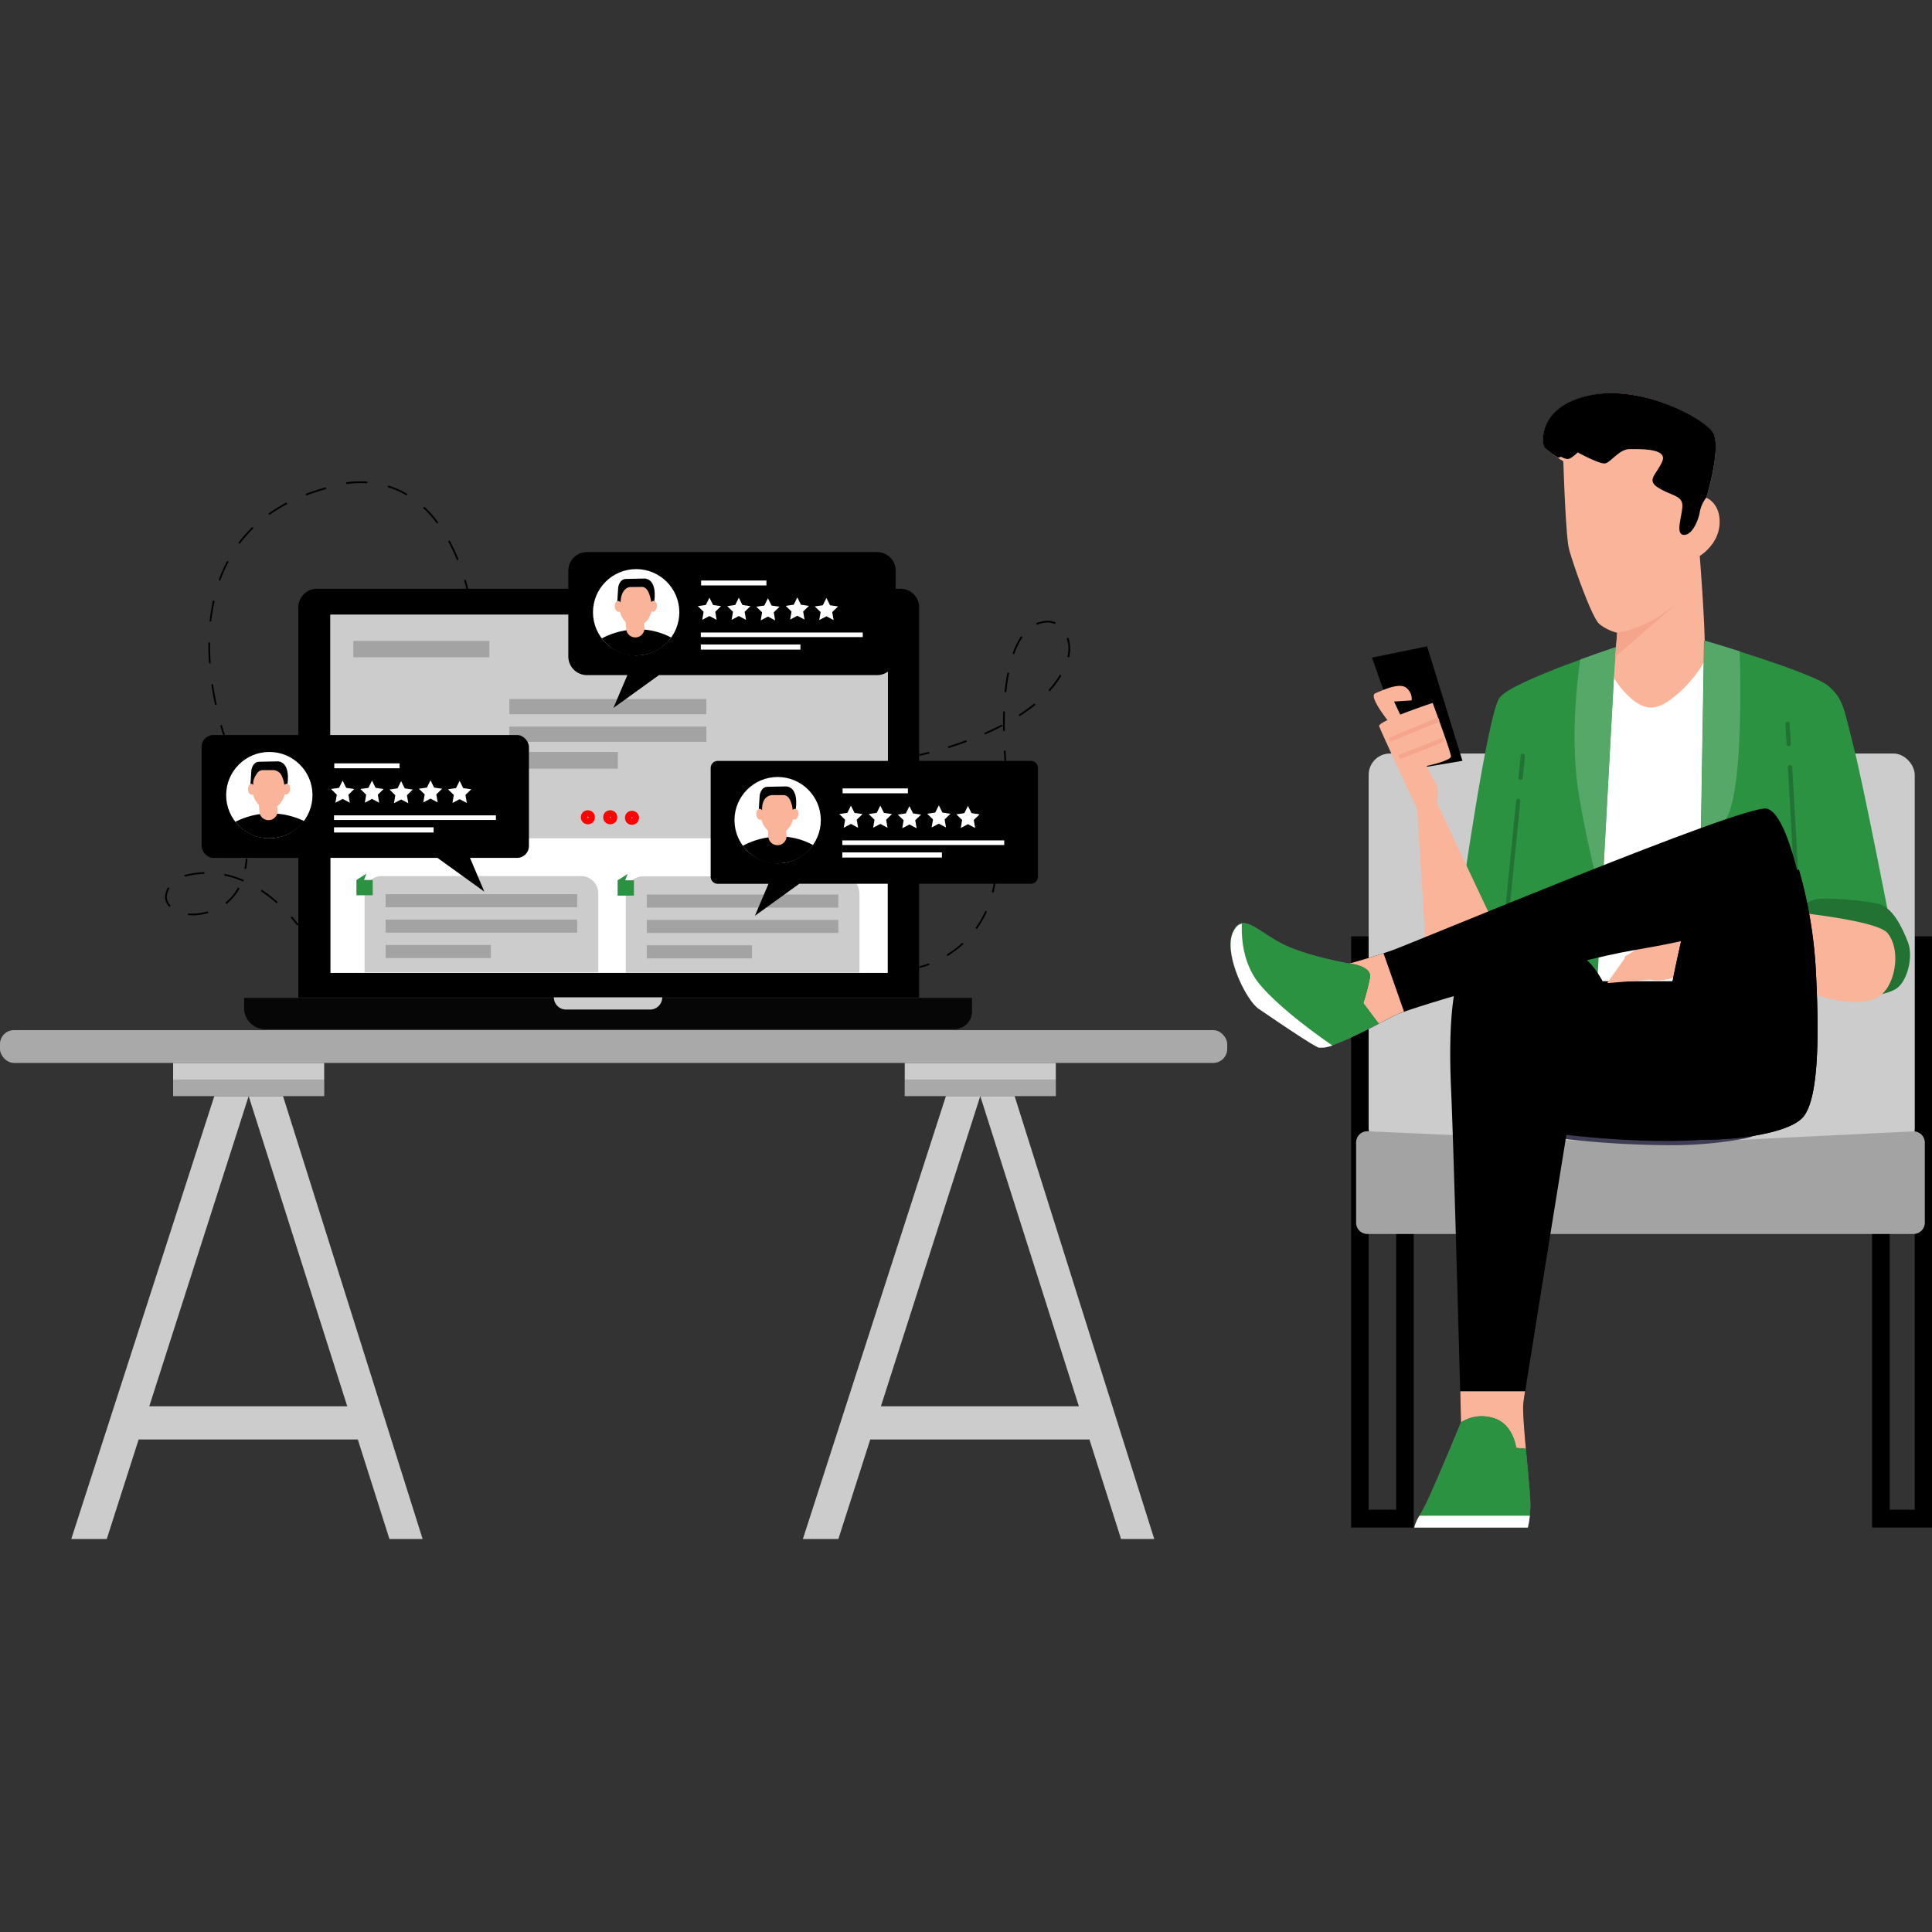 <svg xmlns="http://www.w3.org/2000/svg" width="500" height="500" data-name="Layer 1" viewBox="0 0 500 500"><rect x="0" y="0" width="500" height="500" fill="#333333" stroke="none"/><defs><clipPath id="a"><path d="M122.49 357h312.9v5.84a7.57 7.57 0 0 1-7.57 7.57H131.56a9.07 9.07 0 0 1-9.07-9.07z" data-name="SVGID" data-secondary="true"/></clipPath><clipPath id="b"><path d="M122.49 357h312.9v5.84a7.57 7.57 0 0 1-7.57 7.57H131.56a9.07 9.07 0 0 1-9.07-9.07z" fill="#231f20" data-name="SVGID"/></clipPath></defs><g transform="translate(-10.564 43.348) scale(.602)" stroke-width="1.661"><path fill="#ccc" d="M184.97 589.62h14.27L139.21 399.2h-29.52L48.18 589.62h15.26l61.01-190.42z"/><path fill="#ccc" d="m176.61 546.82-5.42-14.27H75.74l-3.94 14.27zm229.88-161.89h64.95v14.27h-64.95z"/><path fill="#231f20" opacity=".2" d="M406.49 392.07h64.95v7.13h-64.95z"/><path fill="#ccc" d="M499.49 589.62h14.27L453.73 399.2H424.2l-61.5 190.42h15.26l61.01-190.42z"/><path fill="#ccc" d="m491.12 546.82-5.41-14.27h-95.46l-3.93 14.27zM91.97 384.93h64.95v14.27H91.97z"/><path fill="#231f20" opacity=".2" d="M91.97 392.07h64.95v7.13H91.97z"/><rect x="17.55" y="370.85" width="527.57" height="14.08" rx="6.01" fill="#ccc"/><rect x="17.55" y="370.85" width="527.57" height="14.08" rx="6.01" fill="#231f20" opacity=".2"/><path d="M145.27 325.87s-1-1.39-2.74-3.42l.56-.48a43.45 43.45 0 0 1 2.79 3.48zm-45.1-4.38a15.39 15.39 0 0 1-1.8-.1l.08-.73a16.63 16.63 0 0 0 2.45.08 26.57 26.57 0 0 0 6-.94l.2.71a28 28 0 0 1-6.14 1zm-9.8-3.65a5.92 5.92 0 0 1-1.86-4.24 8 8 0 0 1 1.12-3.85c.05-.1.11-.19.17-.29l.63.37c-.05.1-.11.19-.16.28a7.27 7.27 0 0 0-1 3.49 5.18 5.18 0 0 0 1.64 3.72zm24.54-1.23-.45-.58a20.64 20.64 0 0 0 5.39-6.5l.65.35a21.36 21.36 0 0 1-5.59 6.73zm21.57-.27a61.8 61.8 0 0 0-6.82-5.25l.4-.61a60.22 60.22 0 0 1 6.9 5.31zM122.11 307a40.86 40.86 0 0 0-8.16-2.6l.15-.73a42.38 42.38 0 0 1 8.31 2.65zM97 304.9l-.21-.71.46-.12a38.32 38.32 0 0 1 8.18-1.16v.74a37.54 37.54 0 0 0-8 1.13zm26.35-3.33-.72-.14a43.71 43.71 0 0 0 .59-4.34l.73.06a42.47 42.47 0 0 1-.6 4.42zm-9.8-57.46s-.57-1.57-1.34-4.24l.71-.21c.77 2.65 1.32 4.18 1.33 4.2zM110 231.09c-.64-3-1.18-6-1.61-8.91l.73-.11c.43 3 1 5.93 1.6 8.87zm-2.59-17.91c-.2-2.72-.3-5.43-.3-8v-1h.74v1c0 2.6.1 5.28.29 8zm1-18-.74-.08a81.14 81.14 0 0 1 1.43-8.95l.72.15a79.89 79.89 0 0 0-1.46 8.85zm3.85-17.51-.69-.25a62.66 62.66 0 0 1 3.63-8.31l.65.34a64 64 0 0 0-3.64 8.19zM214 168.81a80.5 80.5 0 0 0-3.8-8.13l.65-.35a83.29 83.29 0 0 1 3.84 8.21zm-93.4-7-.59-.44a57.7 57.7 0 0 1 6-6.81l.52.53a56.26 56.26 0 0 0-5.95 6.75zm84.81-8.74a49.49 49.49 0 0 0-5.93-6.7l.51-.53a51 51 0 0 1 6 6.79zm-72-3.71-.43-.6a66.66 66.66 0 0 1 7.73-4.73l.34.66a65.09 65.09 0 0 0-7.66 4.7zm15.81-8.36-.26-.69c2.6-1 5.36-1.9 8.21-2.69l.36-.14.26.69-.37.15c-2.87.84-5.61 1.73-8.2 2.68zm43.12 0a38.06 38.06 0 0 0-8.16-3.61l.22-.71a38.31 38.31 0 0 1 8.31 3.69zm-25.87-4.93-.1-.73a44.1 44.1 0 0 1 9.09-.31l-.05.73a44 44 0 0 0-8.94.34zm51.75 45.56c-.38-1.44-.79-2.86-1.21-4.24l.7-.22c.43 1.39.84 2.83 1.22 4.27zm194.62 71.29-.15-.72s1.63-.33 4.29-1l.18.72c-2.68.67-4.31 1-4.32 1zm12.4-3.31-.22-.7c2.69-.84 5.36-1.75 7.93-2.7l.26.69c-2.59.96-5.21 1.87-7.97 2.71zm15.76-5.85-.3-.68c2.63-1.15 5.17-2.36 7.54-3.61l.35.65c-2.39 1.26-4.94 2.48-7.59 3.64zm7.76-1.51v-2.88c0-1.88 0-3.74.09-5.52h.74c-.06 1.77-.09 3.62-.09 5.49v2.87zm7.11-6.35-.4-.62a73.53 73.53 0 0 0 6.76-4.88l.47.57a73.18 73.18 0 0 1-6.82 4.93zm-5.73-10.36-.74-.07c.31-2.95.73-5.75 1.24-8.32l.73.15c-.51 2.54-.92 5.32-1.22 8.24zm18.69-.37-.55-.49a41 41 0 0 0 4.92-6.68l.63.38a41.21 41.21 0 0 1-4.99 6.79zm8.31-14.58-.72-.18a14.12 14.12 0 0 0 .45-3.53 13.75 13.75 0 0 0-.76-4.52l.69-.24a14.08 14.08 0 0 1 .81 4.76 15.09 15.09 0 0 1-.46 3.71zm-23.6-1.32-.7-.25a34 34 0 0 1 3.71-7.59l.61.42a32.67 32.67 0 0 0-3.61 7.42zm9.71-12.64-.28-.69a14 14 0 0 1 4.93-1.07 8.35 8.35 0 0 1 3.5.74l-.31.67a7.69 7.69 0 0 0-3.19-.67 12.35 12.35 0 0 0-4.64 1.02zm-13.86 58.49c-.12-1.51-.21-3-.3-4.42h.74q.12 2.15.3 4.41zm-36.55 89.02-.15-.72a33 33 0 0 0 4.17-1.29l.26.69a29.67 29.67 0 0 1-4.28 1.32zm12.03-5.14-.38-.63a45.17 45.17 0 0 0 6.79-5.11l.49.54a44.37 44.37 0 0 1-6.9 5.2zm12.64-11.66-.59-.43a41.7 41.7 0 0 0 4.24-7.35l.68.31a43.16 43.16 0 0 1-4.33 7.49zm7.15-15.62-.71-.18c.34-1.4.64-2.85.88-4.31l.73.12c-.24 1.48-.56 2.95-.9 4.37z" data-secondary="true"/><path d="M153.83 181.09h250.85a8 8 0 0 1 8 8v167.77H145.81V189.11a8 8 0 0 1 8.02-8.02z" data-secondary="true"/><path fill="#fff" d="M159.61 192.3h239.58v153.95H159.61z"/><path d="M294 304.74h85.59a7.43 7.43 0 0 1 7.43 7.43v34H286.56v-34a7.43 7.43 0 0 1 7.44-7.43z" fill="#ccc"/><path opacity=".2" d="M295.6 312.55h82.36v5.62H295.6zm0 10.91h82.36v5.62H295.6zm0 10.92h45.23V340H295.6z"/><path fill="#ccc" d="M159.61 192.3h239.58v96.08H159.61z"/><path d="M402.61 173.34v36.87a8 8 0 0 1-8 8h-93.78l-19.56 14.11 6-14.11h-17.39a8 8 0 0 1-8-8v-36.87a8 8 0 0 1 8-8h124.76a8 8 0 0 1 7.97 8z" data-secondary="true"/><path d="M402.61 173.34v36.87a8 8 0 0 1-8 8h-93.78l-19.56 14.11 6-14.11h-17.39a8 8 0 0 1-8-8v-36.87a8 8 0 0 1 8-8h124.76a8 8 0 0 1 7.97 8z" opacity=".2"/><circle cx="291.03" cy="191.21" r="18.56" fill="#fff"/><path d="M276.25 202.48s14.14-8.57 29.82-.42a17.65 17.65 0 0 1-15 7.68s-7.95 1.26-14.82-7.26z" data-secondary="true"/><path fill="#fff" d="M318.95 177.56h28.08v2.11h-28.08zm-.12 22.34h69.61v1.99h-69.61zm0 5.15h42.82v2.22h-42.82zm5.25-16.98 3.45.5-2.5 2.44.59 3.44-3.09-1.62-3.09 1.62.59-3.44-2.5-2.44 3.46-.5 1.54-3.13zm12.63 0 3.46.5-2.5 2.44.59 3.44-3.09-1.62-3.1 1.62.6-3.44-2.5-2.44 3.45-.5 1.55-3.13zm12.52.24 3.45.5-2.5 2.44.59 3.44-3.09-1.63-3.09 1.63.59-3.44-2.5-2.44 3.46-.5 1.54-3.13zm12.63-.35 3.46.5-2.5 2.43.59 3.45-3.09-1.63-3.09 1.63.59-3.45-2.5-2.43 3.45-.5 1.55-3.14zm12.52.23 3.45.5-2.5 2.44.6 3.44-3.1-1.63-3.09 1.63.59-3.44-2.5-2.44 3.46-.5 1.54-3.13z"/><path d="M463.76 258.13v46.77a3 3 0 0 1-3 3h-99.59l-19.07 13.77 5.84-13.75h-21.86a3 3 0 0 1-3-3v-46.79a3 3 0 0 1 3-3h134.66a3 3 0 0 1 3.02 3z" data-secondary="true"/><path d="M463.76 258.13v46.77a3 3 0 0 1-3 3h-99.59l-19.07 13.77 5.84-13.75h-21.86a3 3 0 0 1-3-3v-46.79a3 3 0 0 1 3-3h134.66a3 3 0 0 1 3.02 3z" opacity=".2"/><circle cx="351.86" cy="280.58" r="18.56" fill="#fff"/><path d="M336.89 291.61s14.45-8.78 30.13-.37c0 0-4.37 7.85-15.16 7.9 0 0-8.11 1.22-14.97-7.53z" data-secondary="true"/><path fill="#fff" d="M379.78 266.93h28.08v2.11h-28.08zm-.12 22.35h69.61v1.99h-69.61zm0 5.15h42.82v2.22h-42.82zm5.25-16.98 3.45.5-2.5 2.44.59 3.44-3.09-1.63-3.09 1.63.59-3.44-2.5-2.44 3.46-.5 1.54-3.13zm12.63 0 3.46.5-2.5 2.44.59 3.44-3.09-1.63-3.09 1.63.59-3.44-2.5-2.44 3.45-.5 1.55-3.13zm12.52.23 3.45.51-2.5 2.43.6 3.44-3.1-1.62-3.08 1.62.58-3.44-2.5-2.43 3.46-.51 1.54-3.13zm12.63-.35 3.46.5-2.5 2.44.59 3.44-3.09-1.62-3.09 1.62.59-3.44-2.5-2.44 3.45-.5 1.55-3.13zm12.52.24 3.46.5-2.5 2.43.59 3.45-3.09-1.63-3.09 1.63.59-3.45-2.5-2.43 3.45-.5 1.55-3.13z"/><path opacity=".2" d="M169.44 203.53h58.49v7.02h-58.49zm67.07 24.96h84.7v6.55h-84.7zm0 11.85h84.7v6.55h-84.7zm0 10.92h46.64v7.18h-46.64z"/><circle cx="270.28" cy="279.34" r="1.64" fill="none" stroke="#ff0303" stroke-miterlimit="10" stroke-width="2.76"/><circle cx="289.23" cy="279.57" r="1.64" fill="none" stroke="#ff0303" stroke-miterlimit="10" stroke-width="2.76"/><circle cx="279.88" cy="279.34" r="1.64" fill="none" stroke="#ff0303" stroke-miterlimit="10" stroke-width="2.76"/><path d="M181.71 304.6h85.59a7.43 7.43 0 0 1 7.43 7.43v34H174.28V312a7.43 7.43 0 0 1 7.43-7.4z" fill="#ccc"/><path opacity=".2" d="M183.32 312.4h82.36v5.62h-82.36zm0 10.92h82.36v5.62h-82.36zm0 10.92h45.23v5.62h-45.23z"/><path fill="#2b9241" data-primary="true" d="M170.78 312.87h7.01v-6.58h-3.76l1.04-2.71-4.29 2.71v1.01zm112.28.15h7.01v-6.58h-3.76l1.04-2.72-4.29 2.72v1z"/><path d="M122.49 357h312.9v5.84a7.57 7.57 0 0 1-7.57 7.57H131.56a9.07 9.07 0 0 1-9.07-9.07z" data-name="SVGID" data-secondary="true"/><g clip-path="url(#a)"><path d="M122.49 365.44h312.85a5 5 0 0 1-5 5H127.48a5 5 0 0 1-5-5z" opacity=".2" data-secondary="true"/></g><g opacity=".2"><path d="M122.49 357h312.9v5.84a7.57 7.57 0 0 1-7.57 7.57H131.56a9.07 9.07 0 0 1-9.07-9.07z" fill="#231f20" data-name="SVGID"/><g clip-path="url(#b)"><path d="M122.49 365.44h312.85a5 5 0 0 1-5 5H127.48a5 5 0 0 1-5-5z" fill="#231f20" opacity=".2"/></g></g><path d="M255.66 356.74h46.58A5.24 5.24 0 0 1 297 362h-36.11a5.24 5.24 0 0 1-5.24-5.24z" fill="#ccc"/><rect x="104.22" y="243.98" width="140.7" height="52.81" rx="5.08" data-secondary="true"/><rect x="104.22" y="243.98" width="140.7" height="52.81" rx="5.08" opacity=".2"/><circle cx="133.33" cy="269.82" r="18.56" fill="#fff"/><ellipse cx="133.14" cy="266.74" rx="7.14" ry="9.09" fill="#f9b499"/><path d="m125.22 265.14.39-6s.47-3.67 3.43-3.67l7.57-.16s5.85-.7 4.52 9.83l-1.32.23a15.52 15.52 0 0 0-1.17-3.93 4.22 4.22 0 0 0-3.83-2.38h-4.22a2.9 2.9 0 0 0-2.29 1.09c-1 1.32-2.45 3.63-1.67 5.77z" data-secondary="true"/><ellipse transform="rotate(-4.64 125.532 267.03)" cx="125.69" cy="267.32" rx="1.56" ry="2.34" fill="#f9b499"/><ellipse transform="rotate(-83.53 140.68 267.25)" cx="140.66" cy="267.25" rx="2.34" ry="1.56" fill="#f9b499"/><path d="M118.75 281.28a33.32 33.32 0 0 1 29.51-.32s-4.53 7.27-14.93 7.42a18 18 0 0 1-14.58-7.1z" data-secondary="true"/><path fill="#fff" d="M161.25 256.17h28.08v2.11h-28.08zm-.11 22.35h69.61v1.99h-69.61zm0 5.14h42.82v2.22h-42.82zm5.24-16.97 3.46.5-2.5 2.44.59 3.44-3.09-1.63-3.09 1.63.59-3.44-2.5-2.44 3.45-.5 1.55-3.13zm12.63 0 3.46.5-2.5 2.44.59 3.44-3.09-1.63-3.09 1.63.59-3.44-2.5-2.44 3.46-.5 1.54-3.13zm12.52.23 3.46.5-2.5 2.44.59 3.44-3.09-1.62-3.09 1.62.59-3.44-2.5-2.44 3.45-.5 1.55-3.13zm12.64-.35 3.45.5-2.5 2.44.59 3.44-3.09-1.63-3.09 1.63.59-3.44-2.5-2.44 3.46-.5 1.54-3.13zm12.51.23 3.46.51-2.5 2.43.59 3.44-3.09-1.62-3.09 1.62.59-3.44-2.5-2.43 3.45-.51 1.55-3.13z"/><path data-secondary="true" d="m203.86 295.52 21.89 15.77-6.86-16.12z"/><path opacity=".2" d="m203.86 295.52 21.89 15.77-6.86-16.12z"/><path d="m128.81 273.56.23 3.09a3.93 3.93 0 0 0 4 3.93 3.93 3.93 0 0 0 3.85-4l-.29-3.15z" fill="#f9b499"/><ellipse cx="351.66" cy="277.5" rx="7.14" ry="9.09" fill="#f9b499"/><path d="m347.62 284.33.23 3.09a3.92 3.92 0 0 0 4 3.92 3.92 3.92 0 0 0 3.85-4l-.29-3.15z" fill="#f9b499"/><path d="m343.75 275.9.39-6s.47-3.67 3.43-3.67l7.57-.15s5.84-.71 4.52 9.82l-1.33.24s-.53-6.29-3.85-6.33h-5s-4.62-.11-4.31 6.83z" data-secondary="true"/><ellipse transform="rotate(-4.64 343.896 277.856)" cx="344.22" cy="278.09" rx="1.56" ry="2.34" fill="#f9b499"/><ellipse transform="rotate(-83.53 359.216 278.009)" cx="359.19" cy="278.01" rx="2.34" ry="1.56" fill="#f9b499"/><ellipse cx="290.83" cy="188.13" rx="7.14" ry="9.09" fill="#f9b499"/><path d="m286.5 195 .24 3.09a3.93 3.93 0 0 0 4 3.93 3.94 3.94 0 0 0 3.86-4l-.3-3.15z" fill="#f9b499"/><path d="m282.92 186.53.39-6s.46-3.66 3.43-3.66l7.56-.16s5.85-.7 4.53 9.83l-1.33.23s-.77-6.78-4.2-6.46l-5.09.06s-3.8.3-3.89 6.95z" data-secondary="true"/><ellipse transform="rotate(-4.64 283.112 188.49)" cx="283.38" cy="188.71" rx="1.56" ry="2.34" fill="#f9b499"/><ellipse transform="rotate(-83.53 298.378 188.627)" cx="298.36" cy="188.63" rx="2.34" ry="1.56" fill="#f9b499"/><path data-secondary="true" d="M625.3 330.55h-7.52V577h-11.86V330.55h-7.52v254.14h26.9V577zm222.92 0h-7.53V577h-10.78V330.55h-7.54v254.14h25.85z"/><rect x="605.93" y="251.93" width="234.76" height="170.15" rx="9.15" fill="#ccc"/><path d="M840.14 458.46H605.38a4.83 4.83 0 0 1-4.83-4.83v-34.48a4.83 4.83 0 0 1 4.83-4.83l110.41 4.9q12.62.55 25.19 0l99.18-4.85a4.85 4.85 0 0 1 4.85 4.84v34.47a4.85 4.85 0 0 1-4.87 4.78z" fill="#ccc"/><path d="M840.14 458.46H605.38a4.83 4.83 0 0 1-4.83-4.83v-34.48a4.83 4.83 0 0 1 4.83-4.83l110.41 4.9q12.62.55 25.19 0l99.18-4.85a4.85 4.85 0 0 1 4.85 4.84v34.47a4.85 4.85 0 0 1-4.87 4.78z" opacity=".2"/><path d="m677.85 345 3 70.5s52.25 7.9 85.69 1.23 18.23-58.34 17.61-63.81a17.22 17.22 0 0 0-2.42-7.92z" data-secondary="true"/><path d="M733.74 420.3a408.45 408.45 0 0 1-53-3.88.91.91 0 0 1-.77-.88l-3-70.48a.87.87 0 0 1 .25-.68.92.92 0 0 1 .66-.29h103.88a.94.94 0 0 1 .73.37 17.88 17.88 0 0 1 2.61 8.35 24.87 24.87 0 0 0 .64 3.32c2 9.73 7.49 35.64-2.5 50.77a24.74 24.74 0 0 1-16.5 10.72 173.82 173.82 0 0 1-33 2.68zm-52-5.58c6.49.91 53.89 7.29 84.63 1.11a23 23 0 0 0 15.33-9.93c9.58-14.59 4.3-39.9 2.3-49.41-.34-1.64-.58-2.83-.65-3.48a18.52 18.52 0 0 0-2-7.09H678.8z" fill="#3f3d56"/><path fill="#fff" d="m711.83 210.44-15.11 139.38h60l-2.37-143.17-4.25-3.3-37.32 4.25z"/><path d="m713.73 205.7-2.37 13.71-7.1 129.93h-44.41l-14.16-34S657 235 662.22 227.91s51.51-22.21 51.51-22.21z" fill="#2b9241" data-primary="true"/><path d="m711.36 219.41 2.37-13.71s-7.62 2.5-17 5.93c-1.51 10.46-3.94 33.05-.46 53.61 2.9 17.12 7.3 34.64 10.14 45.58z" fill="#2b9241" data-primary="true"/><path d="m712.89 220 2.58-15s-8.31 2.74-18.57 6.51c-1.65 11.48-4.29 36.28-.5 58.85 3.17 18.79 8 38 11.06 50z" fill="#fff" opacity=".2"/><path d="M671.19 263.31h-.09a.91.91 0 0 1-.82-1l1-9.45a.93.93 0 0 1 1-.82.92.92 0 0 1 .82 1l-.95 9.44a.93.93 0 0 1-.96.83zm-6.14 60.95H665a.91.91 0 0 1-.8-1l5.14-51a.92.92 0 0 1 1-.8.88.88 0 0 1 .8 1L666 323.44a.9.9 0 0 1-.95.82z" opacity=".22"/><path d="M689.62 126.34s1 31.65 2.37 37.32 9.78 29.72 13.08 32.56a20.13 20.13 0 0 0 7.71 3.81l-1.42 19.38s7.56 12.76 16.06 12.76 21.26-15.6 22.68-19.85-1.83-45.32-1.83-45.32 8-4.72 8.52-13.69-5.67-11.34-5.67-11.34 6.62-21.73 2.82-27.88S723.72 93.27 701.07 98s-20.78 21.26-19.38 22.68c2.55 2.01 5.2 3.91 7.93 5.66z" fill="#f9b499"/><path d="M701 97.92c-22.68 4.72-20.78 21.26-19.38 22.68a57 57 0 0 0 5.75 4.15l1.35-.38a6 6 0 0 0 2.84.95c1.4 0 4.25-2.85 4.25-2.85s9.44 5.2 11.81 4.73 6.15-6.13 10.39-6.13 16.54-.47 14.17 5.2-7.07 8-1.82 11.34 9.91 3.3 10.39 7.07-3.32 12.76.47 13.24 6.62-6.62 7.08-9.92a14.1 14.1 0 0 1 2.84-6.15s6.62-21.73 2.83-27.87S723.64 93.27 701 97.92z" data-secondary="true"/><path d="M712.78 200a46.59 46.59 0 0 0 18-7.07 103.33 103.33 0 0 0 9.44-7.09l-28.35 24.57z" fill="#f4a58c"/><path d="m750.1 203.35-2.35 144.57 43.46.95 6.14-23.15 32.6-1.83s-11.34-58.57-15.59-75.11-4.26-20.33-10.94-26-53.32-19.43-53.32-19.43z" fill="#2b9241" data-primary="true"/><path d="M748.6 300.94a165.66 165.66 0 0 0 12-22.95c6.07-14.15 5.21-57.76 4.85-70-8.62-2.72-15.24-4.65-15.24-4.65z" fill="#2b9241" data-primary="true"/><path d="M748.6 300.94a165.66 165.66 0 0 0 12-22.95c6.07-14.15 5.21-57.76 4.85-70-8.62-2.72-15.24-4.65-15.24-4.65z" fill="#fff" opacity=".2"/><path d="M786.51 248.8a.9.9 0 0 1-.92-.86l-.49-8.64a.9.9 0 0 1 .84-1 .86.86 0 0 1 1 .74v.12l.48 8.62a.9.9 0 0 1-.82 1h-.07zm4.22 74.98a.9.9 0 0 1-.91-.85l-3.64-65.05a.91.91 0 0 1 .85-.95.86.86 0 0 1 1 .74.49.49 0 0 1 0 .12l3.65 65a.91.91 0 0 1-.86.94z" opacity=".22"/><path d="M787.2 321.09s6.36-5.57 11.14-6.5 19.89.52 26.32 1.83 10.65 10.32 13.11 16.64-.36 17.41-5.47 20.24-14.8 3.46-14.8 3.46z" fill="#2b9241" data-primary="true"/><path d="M787.2 321.09s6.36-5.57 11.14-6.5 19.89.52 26.32 1.83 10.65 10.32 13.11 16.64-.36 17.41-5.47 20.24-14.8 3.46-14.8 3.46z" opacity=".22"/><path d="M829 329.13c-5.47-6.77-57.73-10.76-57.73-10.76-10.25-.89-20.06-1.71-21.33-1.71-3 0-29.48 20.47-33 22a1.35 1.35 0 0 0-1 1.42l-7.47 10.56 18.78-1.53c5.72 1.44 14-2.15 16.18-3.47 2.5-1.49 10.94-10 10.94-10l38.5 16.36a25.19 25.19 0 0 0 2.53 2.08c5 3.37 20.44 6.58 28.46 3.17s11.61-20.1 5.14-28.12z" fill="#f9b499"/><path d="M739.23 410s-3-4.25-7.29-15.81 11.54-75.35 11.54-75.35l47.4-17a194.78 194.78 0 0 1 7.29 43.16c1.22 23.71 1.83 54.7-5.47 63.21s-39.5 10.94-48.62 9.12" data-secondary="true"/><path d="M739.23 410s-3-4.25-7.29-15.81 11.54-75.35 11.54-75.35l47.4-17a194.78 194.78 0 0 1 7.29 43.16c1.22 23.71 1.83 54.7-5.47 63.21s-39.5 10.94-48.62 9.12M631.05 205.85l-23.7 4.86 17.03 48.01 21.87-3.65z" data-secondary="true"/><path d="M617.34 241.71s-12.11-14.13-8.57-15.65 10.08-4.54 13.13-2.53a6 6 0 0 1 2.51 5.56l-7.56.49 5 10.61z" fill="#f9b499"/><path d="M633.45 230.18s-23.7 7.81-23 10 16.31 35.63 16.31 35.63l4.09 64.55 29.31-14.47-24.86-52.66s1.13-5.94-.73-8.92a72.33 72.33 0 0 1-3.65-7.05s10.39-2.23 10.39-4.09-7.86-22.99-7.86-22.99z" fill="#f9b499"/><path d="M615.64 246.68a.89.89 0 0 1-.85-.56.92.92 0 0 1 .5-1.19l19.71-8.16a.92.92 0 0 1 1.2.49.94.94 0 0 1-.49 1.2L616 246.61a.71.71 0 0 1-.36.07zm4.09 7.42a.91.91 0 0 1-.35-1.75l17.81-7a.91.91 0 1 1 .68 1.69l-17.82 7.06a.86.86 0 0 1-.32 0z" fill="#f4a58c"/><path d="M794 320.05s-7.07-42.52-17-44.42-151.66 57.65-161.1 60.95-18.44 5.64-18.44 5.64-19.36-3.3-29.75-9S551.2 320 547.4 329s5.67 28.82 11.34 32.61 21.28 14.59 25.53 16.54 25.52-9.94 33.07-13.71 77.48-23.7 102.09-27.87 47.24-9.45 57.63-17" data-secondary="true"/><path d="m621.15 362.94-8.83-25.14c-8 2.65-14.84 4.45-14.84 4.45s-19.36-3.3-29.75-9-16.53-13.2-20.33-4.25 5.67 28.82 11.34 32.61 21.28 14.59 25.53 16.54 25.52-9.94 33.07-13.71a40.12 40.12 0 0 1 3.81-1.5z" fill="#f9b499"/><path d="M547.4 329c-3.77 9 5.67 28.82 11.34 32.61s21.28 14.59 25.53 16.54c3.26 1.44 16.57-5.2 26-10.07l-6.63-8.84a91.52 91.52 0 0 0 2.84-10.94c.95-5.19-9-6.14-9-6.14s-19.36-3.3-29.75-9-16.53-13.11-20.33-4.16z" fill="#3f3d56"/><path d="M547.4 329c-3.77 9 5.67 28.82 11.34 32.61s21.28 14.59 25.53 16.54c3.26 1.44 16.57-5.2 26-10.07l-6.63-8.84a91.52 91.52 0 0 0 2.84-10.94c.95-5.19-9-6.14-9-6.14s-19.36-3.3-29.75-9-16.53-13.11-20.33-4.16z" fill="#2b9241" data-primary="true"/><path d="M585.16 378.33h.35a4.22 4.22 0 0 0 .87 0h.42a6 6 0 0 0 1.26-.25h.24l1.82-.53.25-.09c-3.46-2.36-21.69-15-31.08-26.07-7.55-8.92-8.11-20.55-7.86-26.26-1.55.26-2.84 1.44-3.95 4.05-3.78 9 5.67 28.82 11.34 32.62s21.27 14.58 25.52 16.53a2.82 2.82 0 0 0 .82 0z" fill="#fff"/><path d="M674.35 584.69a44.23 44.23 0 0 0 1.07-10.57c0-6.08-3.64-37.07-3-42.54s23.7-147.67 23.7-147.67l24.88 3.65s-9.12-33.44-19.45-45-38.29-11.54-49.23-6.69-12.16 34-10.94 60.78 4.25 142.81 4.25 142.81-11.54 27.94-15.18 35.24c-2.72 5.47-5.11 8.18-4.62 10z" data-secondary="true"/><path d="M625.6 584.69h48.75a44.23 44.23 0 0 0 1.07-10.57c0-6.08-3.64-37.07-3-42.54 0-.53.31-2.44.75-5.47h-27.85c.2 8.32.31 13.37.31 13.37s-11.54 27.94-15.18 35.24c-2.45 4.83-4.73 8.15-4.85 9.97z" fill="#f9b499"/><path d="M674.35 584.69a44.23 44.23 0 0 0 1.07-10.57c0-3.23-1-13.53-1.91-23.29l-4.18-.41s-1.2-10.34-9.71-12.77a16.39 16.39 0 0 0-14 1.83s-11.54 27.94-15.18 35.24c-2.41 4.83-4.73 8.16-4.85 10z" fill="#3f3d56"/><path d="M674.35 584.69a44.23 44.23 0 0 0 1.07-10.57c0-3.23-1-13.53-1.91-23.29l-4.18-.41s-1.2-10.34-9.71-12.77a16.39 16.39 0 0 0-14 1.83s-11.54 27.94-15.18 35.24c-2.41 4.83-4.73 8.16-4.85 10z" fill="#2b9241" data-primary="true"/><path d="M674.35 584.69a29.34 29.34 0 0 0 .84-5.1h-47.41a16.12 16.12 0 0 0-2.22 5.1z" fill="#fff"/></g></svg>